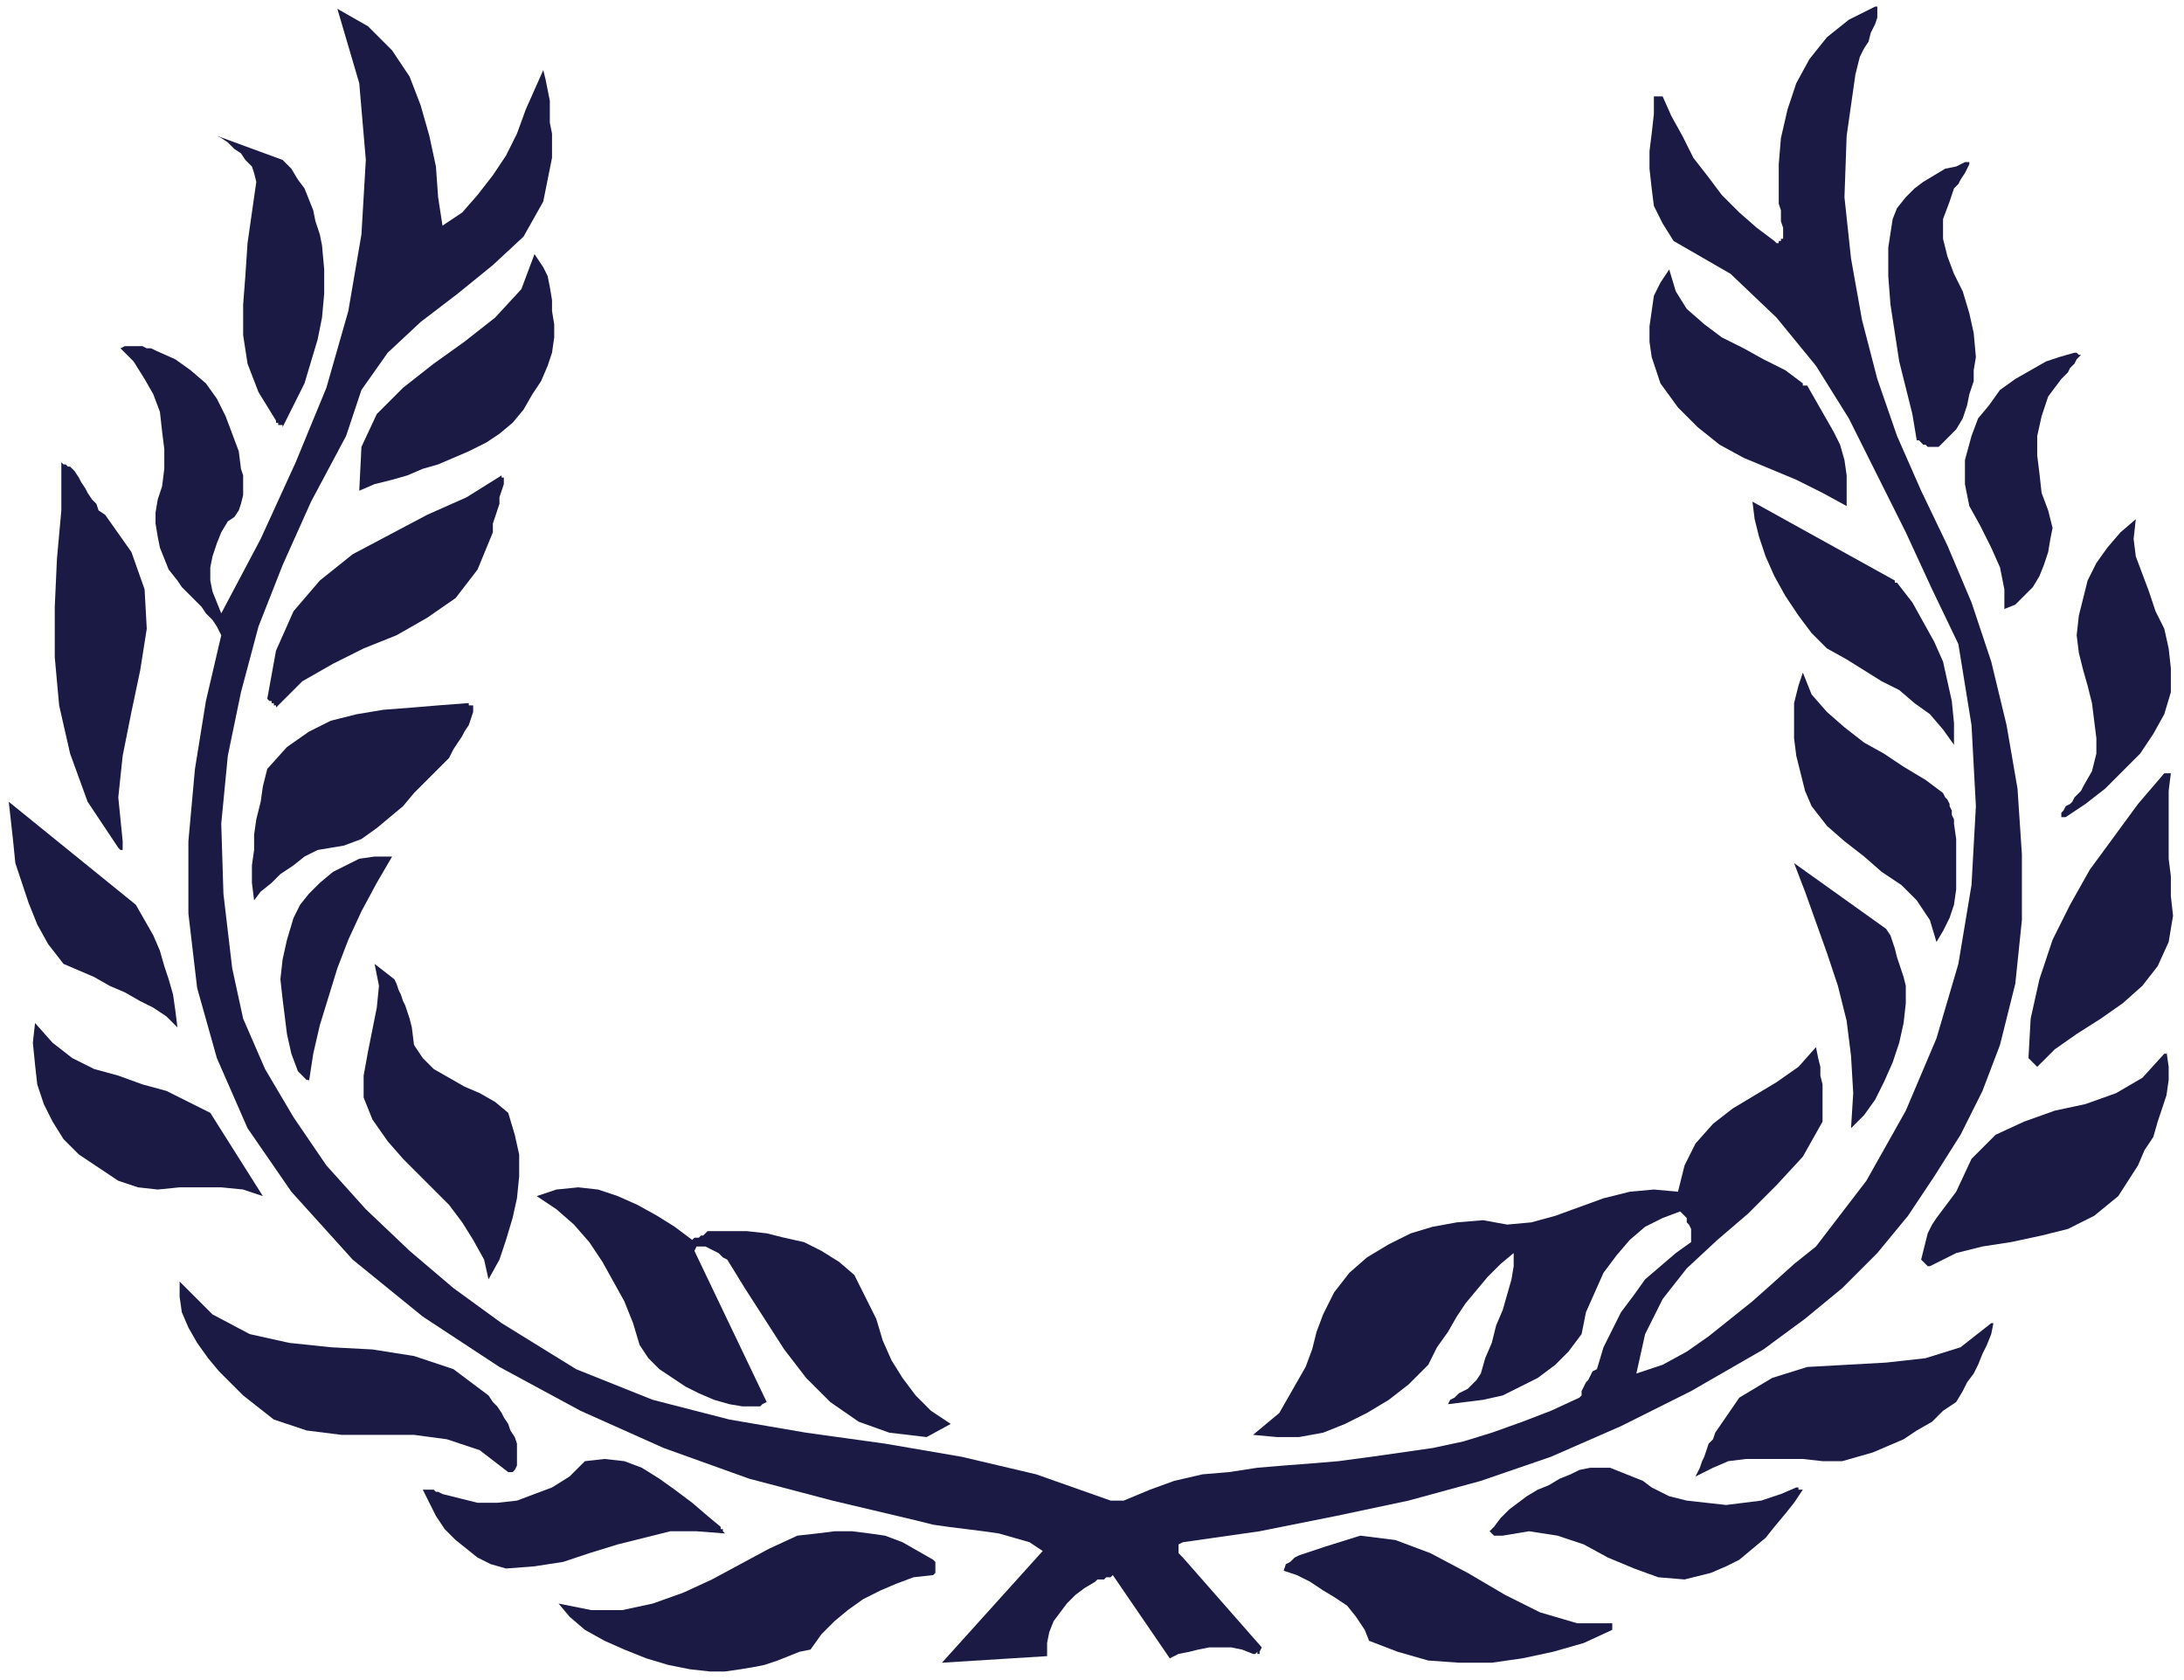<?xml version="1.0" encoding="UTF-8" standalone="no"?>
<svg
   xmlns:dc="http://purl.org/dc/elements/1.1/"
   xmlns:cc="http://creativecommons.org/ns#"
   xmlns:rdf="http://www.w3.org/1999/02/22-rdf-syntax-ns#"
   xmlns:svg="http://www.w3.org/2000/svg"
   xmlns="http://www.w3.org/2000/svg"
   xmlns:sodipodi="http://sodipodi.sourceforge.net/DTD/sodipodi-0.dtd"
   xmlns:inkscape="http://www.inkscape.org/namespaces/inkscape"
   version="1.0"
   width="263.79mm"
   height="202.935mm"
   id="svg59"
   sodipodi:docname="BDRMN007.WMF">
  <sodipodi:namedview
     pagecolor="#ffffff"
     bordercolor="#666666"
     borderopacity="1"
     objecttolerance="10"
     gridtolerance="10"
     guidetolerance="10"
     inkscape:pageopacity="0"
     inkscape:pageshadow="2"
     inkscape:window-width="640"
     inkscape:window-height="480"
     id="namedview61" />
  <defs
     id="defs3">
    <pattern
       id="WMFhbasepattern"
       patternUnits="userSpaceOnUse"
       width="6"
       height="6"
       x="0"
       y="0" />
  </defs>
  <path
     style="fill:none;stroke:none;"
     d="  M 0,0   L 996,0   L 996,766   L 0,766   z "
     id="path5" />
  <path
     style="fill:#1a1a45;fill-rule:evenodd;fill-opacity:1;stroke:none;"
     d="  M 856,3   L 844,9   L 834,17   L 826,27   L 820,38   L 816,50   L 813,63   L 812,75   L 812,87   L 812,90   L 812,93   L 813,96   L 813,99   L 813,101   L 814,104   L 814,106   L 814,109   L 814,109   L 813,109   L 813,110   L 812,110   L 812,111   L 811,111   L 811,111   L 810,110   L 802,104   L 794,97   L 786,89   L 780,81   L 773,72   L 768,62   L 763,53   L 759,44   L 758,44   L 758,44   L 758,44   L 757,44   L 757,44   L 756,44   L 756,44   L 755,44   L 755,52   L 754,61   L 753,69   L 753,77   L 754,86   L 755,94   L 759,102   L 764,110   L 790,125   L 811,145   L 829,167   L 844,191   L 857,217   L 870,243   L 882,269   L 894,294   L 900,331   L 902,368   L 900,404   L 894,440   L 884,474   L 870,507   L 852,539   L 829,569   L 819,577   L 809,586   L 800,594   L 790,602   L 780,610   L 770,617   L 759,623   L 747,627   L 751,609   L 759,593   L 770,579   L 784,566   L 798,554   L 811,541   L 823,528   L 832,512   L 832,507   L 832,503   L 832,499   L 832,495   L 831,491   L 831,487   L 830,483   L 829,478   L 821,487   L 811,494   L 801,500   L 791,506   L 782,513   L 774,522   L 769,532   L 766,544   L 755,543   L 744,544   L 732,547   L 721,551   L 710,555   L 699,558   L 688,559   L 677,557   L 665,558   L 654,560   L 644,563   L 634,568   L 624,574   L 616,581   L 609,590   L 604,600   L 601,608   L 599,616   L 596,624   L 592,631   L 588,638   L 584,645   L 578,650   L 572,655   L 583,656   L 593,656   L 604,654   L 614,650   L 624,645   L 634,639   L 643,632   L 652,623   L 656,615   L 661,608   L 665,601   L 669,595   L 674,589   L 679,583   L 685,577   L 691,572   L 691,578   L 690,584   L 688,591   L 686,598   L 683,605   L 681,613   L 678,620   L 676,627   L 674,630   L 672,632   L 670,634   L 668,635   L 666,636   L 664,638   L 662,639   L 661,641   L 669,640   L 677,639   L 686,637   L 694,633   L 702,629   L 710,623   L 716,617   L 722,609   L 724,599   L 728,590   L 732,581   L 738,573   L 744,566   L 751,560   L 759,556   L 767,553   L 769,555   L 770,556   L 770,558   L 771,559   L 772,561   L 772,563   L 772,565   L 772,567   L 765,572   L 758,578   L 751,584   L 746,591   L 740,599   L 736,607   L 732,615   L 729,625   L 727,626   L 726,628   L 725,630   L 724,631   L 723,633   L 722,635   L 722,637   L 721,638   L 708,644   L 695,649   L 681,654   L 668,658   L 654,661   L 640,663   L 626,665   L 611,667   L 599,668   L 586,669   L 574,670   L 561,672   L 549,673   L 536,676   L 525,680   L 513,685   L 512,685   L 511,685   L 510,685   L 509,685   L 508,685   L 508,685   L 507,685   L 507,685   L 473,673   L 439,665   L 404,659   L 368,654   L 333,648   L 298,639   L 263,625   L 229,604   L 207,588   L 187,571   L 167,552   L 149,532   L 134,510   L 121,488   L 111,465   L 106,442   L 102,408   L 101,376   L 104,345   L 110,316   L 118,286   L 129,258   L 142,229   L 158,199   L 165,178   L 177,161   L 192,147   L 209,134   L 225,121   L 239,108   L 248,92   L 252,72   L 252,66   L 252,61   L 251,56   L 251,51   L 251,46   L 250,41   L 249,36   L 248,32   L 244,41   L 240,50   L 236,61   L 231,71   L 225,80   L 218,89   L 211,97   L 202,103   L 200,90   L 199,76   L 196,62   L 192,48   L 187,35   L 179,23   L 168,12   L 154,4   L 164,38   L 167,73   L 165,107   L 159,142   L 149,177   L 135,211   L 119,246   L 101,280   L 99,275   L 97,270   L 96,265   L 96,259   L 97,254   L 99,248   L 101,243   L 104,238   L 107,236   L 109,233   L 110,230   L 111,226   L 111,223   L 111,220   L 111,217   L 110,214   L 109,206   L 106,198   L 103,190   L 99,182   L 94,175   L 87,169   L 80,164   L 71,160   L 69,159   L 67,159   L 65,158   L 63,158   L 61,158   L 59,158   L 57,158   L 55,159   L 61,165   L 66,173   L 70,180   L 73,188   L 74,197   L 75,205   L 75,214   L 74,222   L 72,228   L 71,234   L 71,239   L 72,245   L 73,250   L 75,255   L 77,260   L 81,265   L 83,268   L 86,271   L 89,274   L 92,277   L 94,280   L 97,283   L 99,286   L 101,290   L 94,320   L 89,351   L 86,384   L 86,417   L 90,451   L 99,483   L 113,515   L 133,544   L 161,575   L 193,601   L 228,624   L 265,644   L 303,661   L 342,675   L 380,685   L 418,694   L 426,696   L 433,697   L 441,698   L 449,699   L 456,700   L 463,702   L 470,704   L 476,708   L 430,759   L 478,756   L 478,750   L 479,745   L 481,740   L 484,736   L 487,732   L 491,728   L 495,725   L 500,722   L 501,721   L 503,721   L 504,721   L 505,720   L 506,720   L 507,720   L 507,720   L 508,719   L 534,757   L 538,755   L 543,754   L 547,753   L 552,752   L 557,752   L 562,752   L 567,753   L 572,755   L 573,755   L 574,754   L 574,755   L 575,755   L 575,755   L 575,755   L 575,754   L 576,752   L 540,711   L 539,710   L 538,709   L 538,708   L 538,707   L 538,707   L 538,706   L 538,705   L 540,704   L 575,699   L 610,692   L 643,685   L 676,676   L 708,665   L 740,651   L 772,635   L 805,616   L 824,602   L 841,588   L 857,572   L 871,555   L 883,537   L 895,518   L 905,498   L 913,477   L 920,449   L 923,420   L 923,390   L 921,360   L 916,331   L 909,302   L 900,275   L 889,249   L 877,224   L 866,199   L 857,173   L 850,146   L 845,118   L 842,90   L 843,62   L 847,34   L 848,30   L 849,26   L 851,22   L 853,19   L 854,15   L 856,11   L 857,8   L 857,4   L 857,4   L 857,4   L 857,4   L 857,3   L 857,3   L 856,3   L 856,3   L 856,3  z "
     id="path7" />
  <path
     style="fill:#1a1a45;fill-rule:evenodd;fill-opacity:1;stroke:none;"
     d="  M 897,74   L 893,76   L 888,77   L 883,80   L 878,83   L 874,86   L 870,90   L 866,95   L 864,100   L 862,113   L 862,126   L 863,139   L 865,152   L 867,165   L 870,177   L 873,189   L 875,201   L 876,201   L 877,202   L 877,202   L 878,203   L 878,203   L 879,203   L 880,204   L 881,204   L 881,204   L 881,204   L 882,204   L 882,204   L 883,204   L 883,204   L 884,204   L 885,204   L 889,200   L 893,196   L 896,191   L 898,185   L 899,180   L 901,174   L 901,169   L 902,163   L 901,152   L 899,143   L 896,133   L 892,125   L 889,117   L 887,109   L 887,100   L 890,92   L 891,89   L 892,86   L 894,84   L 895,82   L 897,79   L 898,77   L 899,75   L 899,73   L 899,73   L 899,73   L 899,74   L 898,74   L 898,74   L 898,74   L 897,74   L 897,74  z "
     id="path9" />
  <path
     style="fill:#1a1a45;fill-rule:evenodd;fill-opacity:1;stroke:none;"
     d="  M 947,161   L 940,163   L 934,165   L 927,169   L 920,173   L 913,178   L 908,185   L 903,191   L 900,199   L 897,210   L 897,221   L 899,231   L 904,240   L 909,250   L 913,259   L 915,269   L 915,278   L 920,276   L 924,272   L 928,268   L 931,263   L 933,258   L 935,252   L 936,246   L 937,241   L 935,233   L 932,225   L 931,216   L 930,208   L 930,199   L 932,190   L 935,181   L 941,173   L 943,171   L 944,170   L 945,168   L 946,167   L 947,166   L 948,164   L 949,163   L 950,162   L 950,162   L 950,162   L 949,162   L 949,162   L 948,161   L 947,161   L 947,161   L 947,161  z "
     id="path11" />
  <path
     style="fill:#1a1a45;fill-rule:evenodd;fill-opacity:1;stroke:none;"
     d="  M 975,237   L 968,243   L 962,250   L 957,257   L 953,265   L 951,273   L 949,281   L 948,290   L 949,298   L 951,306   L 953,313   L 955,321   L 956,329   L 957,337   L 957,344   L 955,352   L 951,359   L 950,361   L 948,363   L 947,364   L 946,366   L 945,367   L 943,368   L 942,370   L 941,371   L 941,372   L 941,372   L 941,373   L 941,373   L 942,373   L 942,373   L 943,373   L 943,373   L 952,367   L 961,360   L 969,352   L 977,344   L 983,335   L 988,326   L 991,316   L 991,305   L 990,296   L 988,287   L 984,279   L 981,270   L 978,262   L 975,254   L 974,246   L 975,237  z "
     id="path13" />
  <path
     style="fill:#1a1a45;fill-rule:evenodd;fill-opacity:1;stroke:none;"
     d="  M 823,175   L 815,169   L 805,164   L 796,159   L 786,154   L 778,148   L 770,141   L 765,133   L 762,123   L 758,129   L 755,135   L 754,142   L 753,149   L 753,156   L 754,163   L 756,169   L 758,175   L 766,186   L 775,195   L 785,203   L 796,209   L 808,214   L 820,219   L 832,225   L 843,231   L 843,224   L 843,217   L 842,210   L 840,203   L 837,197   L 833,190   L 829,183   L 825,176   L 825,176   L 825,176   L 824,176   L 824,176   L 823,176   L 823,176   L 823,175   L 823,175  z "
     id="path15" />
  <path
     style="fill:#1a1a45;fill-rule:evenodd;fill-opacity:1;stroke:none;"
     d="  M 988,353   L 976,367   L 965,382   L 954,397   L 945,413   L 937,429   L 931,447   L 927,465   L 926,483   L 927,484   L 927,484   L 927,484   L 928,485   L 928,485   L 929,486   L 929,486   L 930,487   L 938,479   L 948,472   L 959,465   L 969,458   L 978,450   L 985,441   L 990,430   L 992,418   L 991,409   L 991,400   L 990,392   L 990,384   L 990,376   L 990,368   L 990,361   L 991,353   L 991,353   L 991,353   L 990,353   L 990,353   L 989,353   L 989,353   L 988,353   L 988,353  z "
     id="path17" />
  <path
     style="fill:#1a1a45;fill-rule:evenodd;fill-opacity:1;stroke:none;"
     d="  M 865,265   L 800,229   L 801,237   L 803,245   L 806,254   L 810,263   L 815,272   L 821,281   L 827,289   L 834,296   L 843,301   L 851,306   L 859,311   L 867,315   L 874,321   L 881,326   L 887,333   L 892,340   L 892,330   L 891,320   L 889,311   L 887,302   L 883,293   L 878,284   L 873,275   L 866,266   L 866,266   L 866,266   L 866,266   L 866,266   L 866,266   L 865,266   L 865,265   L 865,265  z "
     id="path19" />
  <path
     style="fill:#1a1a45;fill-rule:evenodd;fill-opacity:1;stroke:none;"
     d="  M 887,362   L 879,356   L 869,350   L 860,344   L 851,339   L 842,332   L 834,325   L 827,317   L 823,307   L 821,313   L 819,321   L 819,329   L 819,337   L 820,345   L 822,353   L 824,361   L 827,368   L 834,377   L 842,384   L 851,391   L 859,398   L 868,404   L 875,411   L 881,420   L 884,430   L 887,425   L 890,419   L 892,413   L 893,406   L 893,398   L 893,390   L 893,383   L 892,376   L 892,374   L 891,372   L 891,370   L 890,368   L 890,367   L 889,365   L 888,364   L 887,362  z "
     id="path21" />
  <path
     style="fill:#1a1a45;fill-rule:evenodd;fill-opacity:1;stroke:none;"
     d="  M 988,481   L 978,492   L 966,499   L 952,504   L 938,507   L 924,512   L 911,518   L 900,529   L 893,544   L 890,548   L 887,552   L 884,556   L 882,559   L 880,563   L 879,567   L 878,571   L 877,575   L 878,576   L 878,576   L 878,576   L 879,577   L 879,577   L 879,577   L 880,578   L 881,578   L 893,572   L 905,569   L 918,567   L 932,564   L 944,561   L 956,555   L 967,546   L 976,532   L 979,525   L 983,519   L 985,512   L 987,506   L 989,500   L 990,493   L 990,487   L 989,480   L 989,480   L 989,480   L 989,480   L 989,480   L 989,481   L 988,481   L 988,481   L 988,481  z "
     id="path23" />
  <path
     style="fill:#1a1a45;fill-rule:evenodd;fill-opacity:1;stroke:none;"
     d="  M 861,424   L 819,394   L 824,407   L 829,421   L 834,435   L 839,450   L 843,466   L 845,482   L 846,499   L 845,515   L 851,509   L 856,502   L 860,494   L 864,485   L 867,476   L 869,467   L 870,458   L 870,450   L 869,446   L 868,443   L 867,440   L 866,437   L 865,433   L 864,430   L 863,427   L 861,424  z "
     id="path25" />
  <path
     style="fill:#1a1a45;fill-rule:evenodd;fill-opacity:1;stroke:none;"
     d="  M 909,604   L 895,615   L 879,620   L 861,622   L 843,623   L 825,624   L 809,629   L 794,638   L 783,654   L 782,657   L 780,659   L 779,662   L 778,665   L 777,667   L 776,670   L 775,672   L 774,674   L 782,670   L 789,667   L 797,666   L 806,666   L 814,666   L 823,666   L 832,667   L 841,667   L 848,665   L 855,663   L 862,660   L 869,657   L 875,653   L 882,649   L 887,644   L 893,640   L 896,635   L 898,631   L 901,627   L 903,623   L 905,618   L 907,614   L 909,609   L 910,604   L 910,604   L 910,604   L 910,604   L 910,604   L 909,604   L 909,604   L 909,604   L 909,604  z "
     id="path27" />
  <path
     style="fill:#1a1a45;fill-rule:evenodd;fill-opacity:1;stroke:none;"
     d="  M 244,116   L 238,132   L 226,145   L 212,156   L 198,166   L 184,177   L 172,189   L 165,204   L 164,224   L 171,221   L 179,219   L 186,217   L 193,214   L 200,212   L 207,209   L 214,206   L 222,202   L 228,198   L 234,193   L 239,187   L 243,180   L 247,174   L 250,167   L 252,161   L 253,154   L 253,148   L 252,142   L 252,137   L 251,131   L 250,126   L 248,122   L 246,119   L 244,116  z "
     id="path29" />
  <path
     style="fill:#1a1a45;fill-rule:evenodd;fill-opacity:1;stroke:none;"
     d="  M 129,73   L 99,62   L 101,63   L 104,65   L 107,68   L 110,70   L 112,73   L 115,76   L 116,79   L 117,83   L 115,97   L 113,111   L 112,126   L 111,139   L 111,153   L 113,166   L 118,179   L 126,192   L 126,193   L 127,193   L 127,194   L 128,194   L 128,194   L 129,194   L 129,195   L 129,195   L 134,185   L 139,175   L 142,165   L 145,155   L 147,145   L 148,134   L 148,123   L 147,112   L 146,107   L 144,101   L 143,96   L 141,91   L 139,86   L 136,82   L 133,77   L 129,73  z "
     id="path31" />
  <path
     style="fill:#1a1a45;fill-rule:evenodd;fill-opacity:1;stroke:none;"
     d="  M 820,679   L 813,682   L 804,685   L 796,686   L 788,687   L 779,686   L 770,685   L 762,683   L 754,679   L 750,676   L 745,674   L 740,672   L 735,670   L 730,670   L 726,670   L 721,671   L 717,673   L 712,675   L 707,678   L 702,680   L 697,683   L 693,686   L 689,689   L 685,693   L 682,697   L 681,698   L 680,699   L 681,700   L 682,701   L 683,701   L 684,701   L 685,701   L 686,701   L 698,699   L 711,701   L 723,705   L 734,711   L 746,716   L 757,720   L 769,721   L 781,718   L 788,715   L 794,712   L 800,707   L 806,702   L 810,697   L 815,691   L 819,686   L 823,680   L 823,680   L 822,680   L 822,680   L 821,680   L 821,680   L 821,679   L 820,679   L 820,679  z "
     id="path33" />
  <path
     style="fill:#1a1a45;fill-rule:evenodd;fill-opacity:1;stroke:none;"
     d="  M 229,217   L 213,227   L 195,235   L 178,244   L 161,253   L 146,265   L 134,279   L 126,297   L 122,319   L 123,320   L 123,320   L 124,320   L 124,321   L 125,321   L 125,322   L 126,322   L 126,323   L 138,311   L 152,303   L 166,296   L 181,290   L 195,282   L 208,273   L 218,260   L 225,243   L 225,239   L 226,236   L 227,233   L 228,230   L 228,227   L 229,224   L 230,221   L 230,218   L 230,218   L 230,218   L 229,218   L 229,218   L 229,217   L 229,217   L 229,217   L 229,217  z "
     id="path35" />
  <path
     style="fill:#1a1a45;fill-rule:evenodd;fill-opacity:1;stroke:none;"
     d="  M 736,741   L 720,741   L 703,736   L 687,728   L 670,718   L 653,709   L 637,703   L 621,701   L 605,706   L 602,707   L 599,708   L 596,709   L 593,710   L 591,711   L 589,713   L 587,714   L 586,717   L 592,719   L 598,722   L 604,726   L 609,729   L 615,733   L 619,738   L 623,744   L 625,749   L 638,754   L 652,758   L 666,759   L 681,759   L 695,757   L 709,754   L 723,750   L 736,744   L 736,744   L 736,743   L 736,743   L 736,743   L 736,742   L 736,742   L 736,742   L 736,741  z "
     id="path37" />
  <path
     style="fill:#1a1a45;fill-rule:evenodd;fill-opacity:1;stroke:none;"
     d="  M 213,321   L 200,322   L 188,323   L 175,324   L 163,326   L 151,329   L 141,334   L 131,341   L 122,351   L 120,359   L 119,366   L 117,374   L 116,381   L 116,388   L 115,395   L 115,403   L 116,411   L 119,407   L 124,403   L 128,399   L 134,395   L 139,391   L 145,388   L 151,387   L 157,386   L 165,383   L 172,378   L 178,373   L 184,368   L 189,362   L 194,357   L 200,351   L 205,346   L 207,342   L 209,339   L 211,336   L 212,334   L 214,331   L 215,328   L 216,325   L 216,322   L 216,322   L 216,322   L 215,322   L 215,322   L 214,322   L 214,321   L 213,321   L 213,321  z "
     id="path39" />
  <path
     style="fill:#1a1a45;fill-rule:evenodd;fill-opacity:1;stroke:none;"
     d="  M 34,215   L 34,215   L 33,214   L 33,214   L 32,213   L 31,213   L 30,212   L 29,212   L 28,211   L 28,233   L 26,255   L 25,277   L 25,300   L 27,322   L 32,344   L 40,366   L 54,387   L 55,388   L 55,388   L 56,388   L 56,387   L 56,386   L 56,385   L 56,384   L 56,384   L 54,364   L 56,345   L 60,325   L 64,306   L 67,287   L 66,269   L 60,252   L 48,235   L 45,233   L 44,230   L 42,228   L 40,225   L 39,223   L 37,220   L 36,218   L 34,215  z "
     id="path41" />
  <path
     style="fill:#1a1a45;fill-rule:evenodd;fill-opacity:1;stroke:none;"
     d="  M 177,391   L 171,391   L 164,392   L 158,395   L 152,398   L 146,403   L 141,408   L 137,413   L 134,419   L 131,429   L 129,438   L 128,447   L 129,456   L 130,464   L 131,472   L 133,481   L 136,489   L 137,490   L 138,491   L 139,492   L 139,492   L 140,493   L 140,493   L 141,493   L 141,494   L 143,481   L 146,468   L 150,455   L 154,442   L 159,429   L 165,416   L 172,403   L 179,391   L 179,391   L 179,391   L 178,391   L 178,391   L 178,391   L 177,391   L 177,391   L 177,391  z "
     id="path43" />
  <path
     style="fill:#1a1a45;fill-rule:evenodd;fill-opacity:1;stroke:none;"
     d="  M 390,582   L 383,576   L 375,571   L 367,567   L 358,565   L 350,563   L 341,562   L 332,562   L 323,562   L 322,563   L 321,564   L 320,564   L 319,565   L 318,565   L 317,565   L 316,566   L 316,566   L 308,560   L 300,555   L 291,550   L 282,546   L 273,543   L 264,542   L 254,543   L 245,546   L 254,552   L 262,559   L 269,567   L 275,576   L 280,585   L 285,594   L 289,604   L 292,614   L 296,620   L 301,625   L 307,629   L 313,633   L 319,636   L 326,639   L 333,641   L 339,642   L 340,642   L 341,642   L 343,642   L 344,642   L 345,642   L 347,642   L 348,641   L 350,640   L 317,571   L 318,569   L 320,569   L 322,569   L 324,570   L 326,571   L 328,572   L 330,574   L 332,575   L 340,588   L 349,602   L 358,616   L 368,629   L 379,640   L 392,649   L 406,654   L 423,656   L 434,650   L 425,644   L 418,637   L 412,629   L 407,621   L 403,612   L 400,602   L 395,592   L 390,582  z "
     id="path45" />
  <path
     style="fill:#1a1a45;fill-rule:evenodd;fill-opacity:1;stroke:none;"
     d="  M 180,447   L 171,440   L 173,450   L 172,460   L 170,470   L 168,480   L 166,491   L 166,501   L 170,511   L 177,521   L 184,529   L 191,536   L 198,543   L 205,550   L 211,558   L 216,566   L 221,575   L 223,584   L 228,575   L 231,566   L 234,556   L 236,547   L 237,537   L 237,527   L 235,518   L 232,508   L 226,503   L 219,499   L 212,496   L 205,492   L 198,488   L 193,483   L 189,477   L 188,469   L 187,465   L 186,462   L 185,459   L 184,457   L 183,454   L 182,452   L 181,449   L 180,447  z "
     id="path47" />
  <path
     style="fill:#1a1a45;fill-rule:evenodd;fill-opacity:1;stroke:none;"
     d="  M 426,712   L 419,708   L 412,704   L 404,701   L 397,700   L 389,699   L 381,699   L 373,700   L 364,701   L 351,707   L 338,714   L 325,721   L 312,727   L 298,732   L 284,735   L 270,735   L 255,732   L 260,738   L 267,744   L 276,749   L 285,753   L 295,757   L 305,760   L 315,762   L 324,763   L 331,763   L 338,762   L 344,761   L 349,760   L 355,758   L 360,756   L 365,754   L 370,753   L 375,746   L 381,740   L 387,735   L 394,730   L 402,726   L 409,723   L 417,720   L 426,719   L 426,719   L 427,718   L 427,717   L 427,716   L 427,715   L 427,714   L 427,713   L 426,712  z "
     id="path49" />
  <path
     style="fill:#1a1a45;fill-rule:evenodd;fill-opacity:1;stroke:none;"
     d="  M 62,413   L 4,366   L 5,375   L 6,384   L 7,394   L 10,403   L 13,412   L 17,422   L 22,431   L 29,440   L 36,443   L 43,446   L 50,450   L 57,453   L 64,457   L 70,460   L 76,464   L 81,469   L 80,461   L 79,454   L 77,447   L 75,441   L 73,434   L 70,427   L 66,420   L 62,413  z "
     id="path51" />
  <path
     style="fill:#1a1a45;fill-rule:evenodd;fill-opacity:1;stroke:none;"
     d="  M 329,697   L 323,692   L 316,686   L 308,680   L 301,675   L 293,670   L 285,667   L 276,666   L 267,667   L 260,674   L 252,679   L 244,682   L 236,685   L 227,686   L 218,686   L 210,684   L 202,682   L 200,681   L 199,681   L 198,680   L 197,680   L 196,680   L 195,680   L 194,680   L 193,680   L 196,686   L 199,692   L 203,698   L 208,703   L 213,707   L 218,711   L 224,714   L 231,716   L 244,715   L 257,713   L 269,709   L 282,705   L 294,702   L 306,699   L 318,699   L 331,700   L 331,700   L 331,700   L 330,699   L 330,699   L 330,698   L 329,698   L 329,697   L 329,697  z "
     id="path53" />
  <path
     style="fill:#1a1a45;fill-rule:evenodd;fill-opacity:1;stroke:none;"
     d="  M 96,508   L 86,503   L 76,498   L 65,495   L 54,491   L 43,488   L 33,483   L 24,476   L 16,467   L 15,476   L 16,486   L 17,495   L 20,504   L 24,512   L 29,520   L 36,527   L 45,533   L 54,539   L 63,542   L 72,543   L 82,542   L 91,542   L 101,542   L 111,543   L 120,546   L 96,508  z "
     id="path55" />
  <path
     style="fill:#1a1a45;fill-rule:evenodd;fill-opacity:1;stroke:none;"
     d="  M 223,637   L 207,625   L 189,619   L 170,616   L 151,615   L 132,613   L 114,609   L 97,600   L 82,585   L 82,592   L 83,599   L 86,606   L 90,613   L 95,620   L 100,626   L 106,632   L 111,637   L 125,648   L 140,653   L 156,655   L 173,655   L 189,655   L 204,657   L 219,662   L 232,672   L 234,672   L 235,671   L 236,669   L 236,667   L 236,665   L 236,663   L 236,661   L 236,659   L 235,656   L 233,653   L 232,650   L 230,647   L 229,645   L 227,642   L 225,640   L 223,637  z "
     id="path57" />
</svg>
